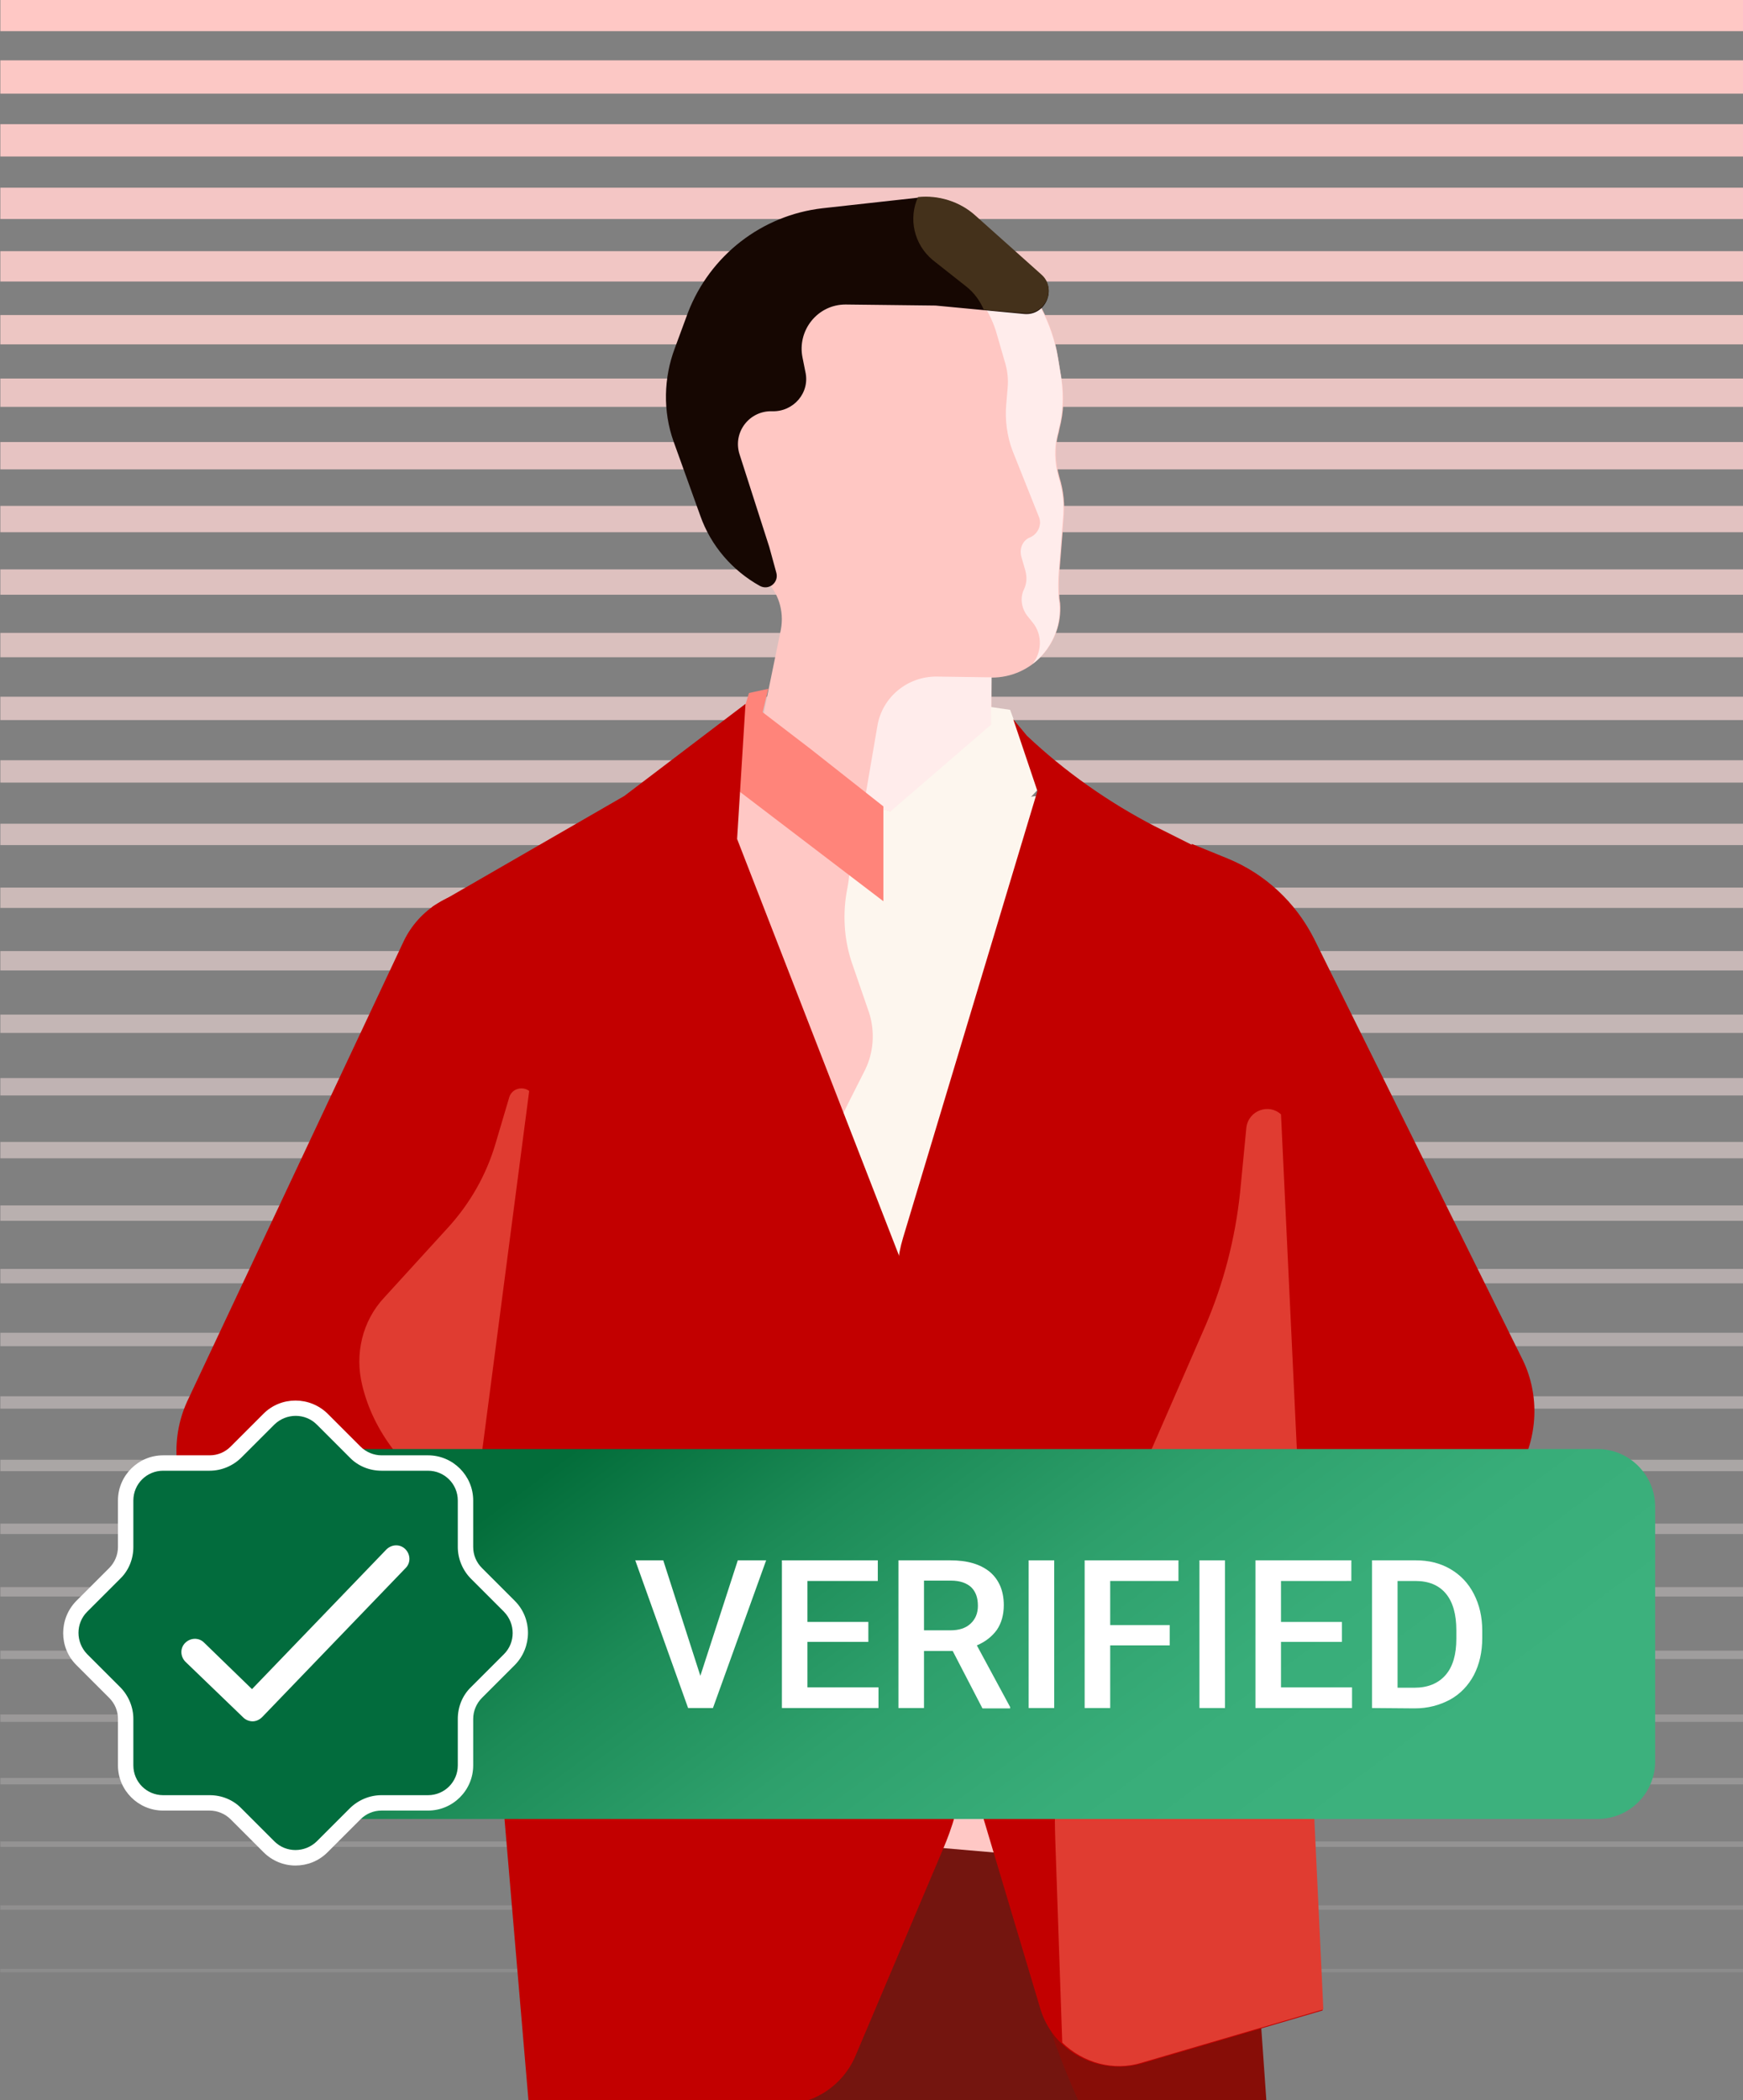 <?xml version="1.0" encoding="utf-8"?>
<!-- Generator: Adobe Illustrator 22.0.1, SVG Export Plug-In . SVG Version: 6.00 Build 0)  -->
<svg version="1.1" id="Layer_1" xmlns="http://www.w3.org/2000/svg" xmlns:xlink="http://www.w3.org/1999/xlink" x="0px" y="0px"
	 viewBox="0 0 498 600" style="enable-background:new 0 0 498 600;" xml:space="preserve">
<rect x="0" y="0" width="498" height="600" fill="#808080" stroke="none"/>
<style type="text/css">
	.st0{fill:none;stroke:#FFC8C5;stroke-width:9.801;stroke-miterlimit:10;}
	.st1{opacity:0.971;fill:none;stroke:#FFCAC7;stroke-width:9.516;stroke-miterlimit:10;}
	.st2{opacity:0.942;fill:none;stroke:#FFCCC9;stroke-width:9.232;stroke-miterlimit:10;}
	.st3{opacity:0.913;fill:none;stroke:#FFCDCB;stroke-width:8.947;stroke-miterlimit:10;}
	.st4{opacity:0.884;fill:none;stroke:#FFCFCC;stroke-width:8.662;stroke-miterlimit:10;}
	.st5{opacity:0.855;fill:none;stroke:#FFD1CE;stroke-width:8.378;stroke-miterlimit:10;}
	.st6{opacity:0.826;fill:none;stroke:#FFD3D0;stroke-width:8.093;stroke-miterlimit:10;}
	.st7{opacity:0.797;fill:none;stroke:#FFD4D2;stroke-width:7.809;stroke-miterlimit:10;}
	.st8{opacity:0.768;fill:none;stroke:#FFD6D4;stroke-width:7.524;stroke-miterlimit:10;}
	.st9{opacity:0.739;fill:none;stroke:#FFD8D6;stroke-width:7.24;stroke-miterlimit:10;}
	.st10{opacity:0.71;fill:none;stroke:#FFDAD8;stroke-width:6.955;stroke-miterlimit:10;}
	.st11{opacity:0.681;fill:none;stroke:#FFDCDA;stroke-width:6.671;stroke-miterlimit:10;}
	.st12{opacity:0.652;fill:none;stroke:#FFDDDB;stroke-width:6.386;stroke-miterlimit:10;}
	.st13{opacity:0.623;fill:none;stroke:#FFDFDD;stroke-width:6.102;stroke-miterlimit:10;}
	.st14{opacity:0.594;fill:none;stroke:#FFE1DF;stroke-width:5.817;stroke-miterlimit:10;}
	.st15{opacity:0.565;fill:none;stroke:#FFE3E1;stroke-width:5.533;stroke-miterlimit:10;}
	.st16{opacity:0.535;fill:none;stroke:#FFE4E3;stroke-width:5.248;stroke-miterlimit:10;}
	.st17{opacity:0.506;fill:none;stroke:#FFE6E5;stroke-width:4.964;stroke-miterlimit:10;}
	.st18{opacity:0.477;fill:none;stroke:#FFE8E7;stroke-width:4.679;stroke-miterlimit:10;}
	.st19{opacity:0.448;fill:none;stroke:#FFEAE9;stroke-width:4.394;stroke-miterlimit:10;}
	.st20{opacity:0.419;fill:none;stroke:#FFEBEA;stroke-width:4.11;stroke-miterlimit:10;}
	.st21{opacity:0.39;fill:none;stroke:#FFEDEC;stroke-width:3.825;stroke-miterlimit:10;}
	.st22{opacity:0.361;fill:none;stroke:#FFEFEE;stroke-width:3.541;stroke-miterlimit:10;}
	.st23{opacity:0.332;fill:none;stroke:#FFF1F0;stroke-width:3.256;stroke-miterlimit:10;}
	.st24{opacity:0.303;fill:none;stroke:#FFF3F2;stroke-width:2.972;stroke-miterlimit:10;}
	.st25{opacity:0.274;fill:none;stroke:#FFF4F4;stroke-width:2.687;stroke-miterlimit:10;}
	.st26{opacity:0.245;fill:none;stroke:#FFF6F6;stroke-width:2.403;stroke-miterlimit:10;}
	.st27{opacity:0.216;fill:none;stroke:#FFF8F8;stroke-width:2.118;stroke-miterlimit:10;}
	.st28{opacity:0.187;fill:none;stroke:#FFFAF9;stroke-width:1.834;stroke-miterlimit:10;}
	.st29{opacity:0.158;fill:none;stroke:#FFFBFB;stroke-width:1.549;stroke-miterlimit:10;}
	.st30{opacity:0.129;fill:none;stroke:#FFFDFD;stroke-width:1.265;stroke-miterlimit:10;}
	.st31{opacity:0.1;fill:none;stroke:#FFFFFF;stroke-width:0.98;stroke-miterlimit:10;}
	.st32{clip-path:url(#SVGID_2_);}
	.st33{fill:#C10000;}
	.st34{fill:#44311B;}
	.st35{fill:#160702;}
	.st36{fill:#870D07;}
	.st37{fill:#74150F;}
	.st38{fill:#FFC7C3;}
	.st39{fill:#FFECEB;}
	.st40{fill:#FFC8C5;}
	.st41{fill:#FDF6EE;}
	.st42{fill:#FF847A;}
	.st43{fill:#C20000;}
	.st44{fill:#E03C31;}
	.st45{fill:url(#SVGID_3_);}
	.st46{fill:#026C3D;}
	.st47{fill:#FFFFFF;}
</style>
<g>
	<line class="st0" x1="0.1" y1="4" x2="499.6" y2="4"/>
	<line class="st1" x1="0.1" y1="22" x2="499.6" y2="22"/>
	<line class="st2" x1="0.1" y1="40.1" x2="499.6" y2="40.1"/>
	<line class="st3" x1="0.1" y1="58.1" x2="499.6" y2="58.1"/>
	<line class="st4" x1="0.1" y1="76.1" x2="499.6" y2="76.1"/>
	<line class="st5" x1="0.1" y1="94.2" x2="499.6" y2="94.2"/>
	<line class="st6" x1="0.1" y1="112.2" x2="499.6" y2="112.2"/>
	<line class="st7" x1="0.1" y1="130.2" x2="499.6" y2="130.2"/>
	<line class="st8" x1="0.1" y1="148.3" x2="499.6" y2="148.3"/>
	<line class="st9" x1="0.1" y1="166.3" x2="499.6" y2="166.3"/>
	<line class="st10" x1="0.1" y1="184.3" x2="499.6" y2="184.3"/>
	<line class="st11" x1="0.1" y1="202.4" x2="499.6" y2="202.4"/>
	<line class="st12" x1="0.1" y1="220.4" x2="499.6" y2="220.4"/>
	<line class="st13" x1="0.1" y1="238.4" x2="499.6" y2="238.4"/>
	<line class="st14" x1="0.1" y1="256.5" x2="499.6" y2="256.5"/>
	<line class="st15" x1="0.1" y1="274.5" x2="499.6" y2="274.5"/>
	<line class="st16" x1="0.1" y1="292.5" x2="499.6" y2="292.5"/>
	<line class="st17" x1="0.1" y1="310.5" x2="499.6" y2="310.5"/>
	<line class="st18" x1="0.1" y1="328.6" x2="499.6" y2="328.6"/>
	<line class="st19" x1="0.1" y1="346.6" x2="499.6" y2="346.6"/>
	<line class="st20" x1="0.1" y1="364.6" x2="499.6" y2="364.6"/>
	<line class="st21" x1="0.1" y1="382.7" x2="499.6" y2="382.7"/>
	<line class="st22" x1="0.1" y1="400.7" x2="499.6" y2="400.7"/>
	<line class="st23" x1="0.1" y1="418.7" x2="499.6" y2="418.7"/>
	<line class="st24" x1="0.1" y1="436.8" x2="499.6" y2="436.8"/>
	<line class="st25" x1="0.1" y1="454.8" x2="499.6" y2="454.8"/>
	<line class="st26" x1="0.1" y1="472.8" x2="499.6" y2="472.8"/>
	<line class="st27" x1="0.1" y1="490.9" x2="499.6" y2="490.9"/>
	<line class="st28" x1="0.1" y1="508.9" x2="499.6" y2="508.9"/>
	<line class="st29" x1="0.1" y1="526.9" x2="499.6" y2="526.9"/>
	<line class="st30" x1="0.1" y1="545" x2="499.6" y2="545"/>
	<line class="st31" x1="0.1" y1="563" x2="499.6" y2="563"/>
</g>
<g>
	<g>
		<defs>
			<rect id="SVGID_1_" x="-42" y="13" width="589" height="589"/>
		</defs>
		<clipPath id="SVGID_2_">
			<use xlink:href="#SVGID_1_"  style="overflow:visible;"/>
		</clipPath>
		<g class="st32">
			<g>
				<path class="st36" d="M393.7,1052.7l-37.2-528.1H243.9l99.1,528.1H393.7z"/>
				<path class="st37" d="M255,591.3l86.7,461.4h21.6l-3.8-16L348,936.4c-3-26.3-2.2-53,1-79.3c7.1-59.8,15-171.1-16.8-215.3
					c-31.5-44.1-38.6-82.1-43.5-107.8c-0.6-3.2-1.2-6.3-1.8-8.9L255,591.3z"/>
				<path class="st36" d="M184.7,1052.7h49.7l6.7-200.4c2.2-66.7,9.7-133,22.6-198.5L289,524.4l-138.1,10.1l7.3,115.4l15.4,161.3
					L184.7,1052.7z"/>
				<path class="st37" d="M287.8,530.7c-0.4-2-0.8-4.2-1.4-6.3l-104.5,7.7l-28.7,37.8l5.1,80.1l15.4,161.3l10.3,241.7l26.9-0.1
					c-5.3-16-10.3-34.2-14-47.5c-3.6-13.7-4.4-28.1-2.6-42.3l8.9-68.1c3-22.4,3-45.3,0.2-67.7c-7.5-59.6,11.3-119.3,42.7-171.1
					c10.1-16.6,23.5-38.8,31.2-56.6L287.8,530.7z"/>
				<path class="st38" d="M303.3,108.3l-1-6.1c-3.6-23-24.1-39.8-47.3-38.8l-19.2,0.8c-19.8,0.8-35.8,16-38,35.6
					c-1.2,10.3-0.8,20.8,1,30.9l3.6,20.4c0.6,3.2,2.8,6.1,5.9,7.5c3,1.4,5.9,3.2,8.5,5.5l1.6,1.4c4,3.6,5.7,9.1,4.7,14.4l-6.9,33.6
					l18.4,13.1c11.9,8.7,28.3,7.9,39.4-1.6l9.3-7.9v-23.5c11.5,0,20.4-9.7,19.6-21.2l-0.2-1.4c-0.2-2.6-0.2-5.3,0-7.7l1.2-15
					c0.4-4,0-8.1-1.2-11.9c-1.2-4.2-1.4-8.7-0.2-12.9l0.2-1C304,117.6,304.1,112.9,303.3,108.3z"/>
				<path class="st39" d="M284.9,95.8l2.4,8.3c0.6,2.2,0.8,4.4,0.6,6.7l-0.4,4.7c-0.4,4.4,0.2,9.1,1.8,13.3l7.5,18.8
					c1,2.2-0.2,4.9-2.4,5.9c-2.2,0.8-3.2,3.2-2.6,5.5l1.2,4.2c0.4,1.6,0.4,3.4-0.4,5.1c-1.2,2.4-0.8,5.3,0.8,7.5l1.6,2
					c3,3.6,2.6,8.7,0,11.9c5.1-3.8,8.3-10.3,7.7-17.2l-0.2-1.4c-0.2-2.6-0.2-5.3,0-7.7l1.2-15c0.4-4,0-8.1-1.2-11.9
					c-1.2-4.2-1.4-8.7-0.2-12.9l0.2-1c1.2-4.4,1.4-9.3,0.8-14l-1-6.1c-3.4-21-20.6-36.8-41.4-38.6c0.2,4,2.2,7.9,5.9,10.7l6.9,5.3
					C279.1,83.4,283.1,89.1,284.9,95.8z M246.5,231.8c9.5,2,19.6-0.4,27.3-7.1l9.3-7.9l0.2-23.3l0,0h-1.7l-14.1-0.2
					c-8.3,0-15.4,5.9-16.8,14L246.5,231.8z"/>
				<path class="st35" d="M267.3,87.3l25.3,2.4c6.1,0.6,9.5-7.1,4.9-11.1l-18.8-16.8c-4.4-4-10.5-6.1-16.6-5.3l-27.1,3
					c-17.4,2-32.1,13.5-38.4,29.7l-3.8,10.3c-3.2,8.5-3.4,18-0.4,26.5l7.7,21.4c3,8.5,9.1,15.6,17,20c2.6,1.4,5.5-1,4.7-3.8l-2-7.3
					l-8.5-26.5c-2-6.3,2.8-12.5,9.3-12.3c6.1,0.2,10.9-5.3,9.5-11.3l-0.8-4c-1.6-7.7,4.2-15.2,12.3-15.2L267.3,87.3L267.3,87.3z"/>
				<path class="st34" d="M281.1,88.5l11.5,1c6.1,0.6,9.5-7.1,4.9-11.1l-18.8-16.8c-4.4-4-10.5-5.9-16.4-5.3
					c-2.8,6.1-1.2,13.5,4.2,18l9.5,7.5C278.3,83.6,279.9,85.8,281.1,88.5z"/>
				<path class="st40" d="M257.4,232.6l-54.8-14.4l-15,302.7l134.7,11.7l-24.9-305.3L257.4,232.6z"/>
				<path class="st41" d="M242.1,315.7l5.1-10.1c2.4-4.9,2.8-10.7,1.2-16l-5.1-14.8c-2.2-6.7-2.6-14-1.2-21
					c1.8-9.1,0.2-18.6-4.7-26.5l20,5.3l39.8-5.3l13.1,162.6c-8.1,10.7-21,17-34.8,16.2l-24.7-1.4
					C231.2,379.2,227.5,344.6,242.1,315.7z"/>
				<path class="st42" d="M252.4,257.5v-27.1L231.6,214l-13.7-10.5l1.6-6.7L214,198l-7.5,24.5L252.4,257.5z"/>
				<path class="st43" d="M348.2,403.7L348,505.2l69.1-62.7c6.5-5.9,11.9-12.7,16-20.6l1.2-2.4c5.3-9.9,5.5-21.8,0.4-31.7
					l-59.2-119.5c-5.3-10.5-14-18.6-24.7-23l-10.3-4.2L348.2,403.7z"/>
				<path class="st41" d="M270.2,253.5L254,232.2l29.1-25.1v-5.1l5.5,0.8l8.3,22.4L270.2,253.5z"/>
				<path class="st43" d="M178.4,227.4l34.6-26.3l-2.4,38.6l53.2,136.9c1.4,3.4,2.2,7.1,2.6,10.9l9.3,100.9
					c1.2,13.5-0.8,27.3-6.3,40l-24.9,58.8c-3.6,8.7-12.1,14.2-21.4,14.2h-72l-28.9-339.3c-0.2-1.2,0.6-2.4,1.6-3.2L178.4,227.4z"/>
				<path class="st43" d="M293.4,210.2l-3.9-4.7l6.9,20.5L258,353.7c-1.6,5.3-2,10.7-1.4,16l11.5,101.7c0.6,4.9,1.6,9.7,2.8,14.4
					l26.3,88c3.6,12.3,16.6,19.2,28.9,15.8l51.8-15.2l-15-319.9c0-1.2-0.8-2.2-1.8-2.8L329.8,236
					C316.7,229.2,304.3,220.5,293.4,210.2z"/>
				<path class="st44" d="M366,318.4c-3.4-3.2-9.3-1.2-9.9,3.8l-1.8,18.6c-1.4,13.1-4.7,25.9-9.9,38l-26.3,60.3
					c-11.9,27.3-17.6,56.8-16.6,86.3l2,58.2c5.9,5.7,14.6,8.3,22.8,5.7l51.8-15.2L366,318.4z"/>
				<path class="st43" d="M136.9,428.6l7.3,89.1l-71.2-62.9c-5.3-4.7-9.9-10.1-13.5-16l-3.6-5.7c-6.5-10.1-7.3-22.8-2-33.6
					L115.3,269c4.4-9.3,14-15.2,24.3-14.8l18.8,0.6L136.9,428.6z"/>
				<path class="st44" d="M138,448.8l-2-20.8l15.2-116.3c-1.8-1.4-4.9-0.8-5.7,1.8l-4,13.5c-2.6,8.7-7.1,16.6-13.1,23.3l-18.6,20.4
					c-6.3,6.7-8.5,16.2-6.3,25.1c1.6,6.7,4.7,12.9,8.9,18.4L138,448.8z"/>
			</g>
		</g>
	</g>
</g>
<g>
	
		<linearGradient id="SVGID_3_" gradientUnits="userSpaceOnUse" x1="211.285" y1="223.427" x2="381.647" y2="-6.68" gradientTransform="matrix(1 0 0 -1 0 602)">
		<stop  offset="0" style="stop-color:#036D3A"/>
		<stop  offset="1.687868e-03" style="stop-color:#036D3A"/>
		<stop  offset="0.196" style="stop-color:#1C8B57"/>
		<stop  offset="0.388" style="stop-color:#2EA06C"/>
		<stop  offset="0.576" style="stop-color:#38AD79"/>
		<stop  offset="0.752" style="stop-color:#3CB17D"/>
	</linearGradient>
	<path class="st45" d="M456.4,519.7H88.5V414h367.9c9.1,0,16.5,7.4,16.5,16.5v72.5C473,512.3,465.6,519.7,456.4,519.7z"/>
	<path class="st46" d="M145.5,474.2l-9.4,9.4c-2,2-3.1,4.7-3.1,7.6v13.3c0,5.9-4.8,10.7-10.7,10.7H109c-2.8,0-5.6,1.1-7.6,3.1
		l-9.4,9.4c-4.2,4.2-11,4.2-15.2,0l-9.4-9.4c-2-2-4.7-3.1-7.6-3.1H46.6c-5.9,0-10.7-4.8-10.7-10.7v-13.3c0-2.8-1.1-5.6-3.1-7.6
		l-9.4-9.4c-4.2-4.2-4.2-11,0-15.2l9.4-9.4c2-2,3.1-4.7,3.1-7.6v-13.3c0-5.9,4.8-10.7,10.7-10.7h13.3c2.8,0,5.6-1.1,7.6-3.1l9.4-9.4
		c4.2-4.2,11-4.2,15.2,0l9.4,9.4c2,2,4.7,3.1,7.6,3.1h13.3c5.9,0,10.7,4.8,10.7,10.7V442c0,2.8,1.1,5.6,3.1,7.6l9.4,9.4
		C149.7,463.2,149.7,470,145.5,474.2z"/>
	<g>
		<path class="st47" d="M84.4,533c-3.3,0-6.6-1.3-9.1-3.8l-9.4-9.4c-1.6-1.6-3.8-2.5-6-2.5H46.6c-7.1,0-12.9-5.8-12.9-12.9v-13.3
			c0-2.3-0.9-4.4-2.5-6l-9.4-9.4c-5-5-5-13.2,0-18.3l9.4-9.4c1.6-1.6,2.5-3.8,2.5-6v-13.3c0-7.1,5.8-12.9,12.9-12.9h13.3
			c2.3,0,4.4-0.9,6-2.5l9.4-9.4c5-5,13.2-5,18.3,0l9.4,9.4c1.6,1.6,3.8,2.5,6,2.5h13.3c7.1,0,12.9,5.8,12.9,12.9V442
			c0,2.3,0.9,4.4,2.5,6l9.4,9.4c5,5,5,13.2,0,18.3l-9.4,9.4c-1.6,1.6-2.5,3.8-2.5,6v13.3c0,7.1-5.8,12.9-12.9,12.9H109
			c-2.3,0-4.4,0.9-6,2.5l-9.4,9.4C91,531.8,87.7,533,84.4,533z M46.6,420.2c-4.7,0-8.5,3.8-8.5,8.5V442c0,3.4-1.3,6.7-3.8,9.1
			l-9.4,9.4c-3.3,3.3-3.3,8.7,0,12.1l9.4,9.4c2.4,2.4,3.8,5.7,3.8,9.1v13.3c0,4.7,3.8,8.5,8.5,8.5h13.3c3.4,0,6.7,1.3,9.1,3.8
			l9.4,9.4c3.3,3.3,8.7,3.3,12.1,0l9.4-9.4c2.4-2.4,5.7-3.8,9.1-3.8h13.3c4.7,0,8.5-3.8,8.5-8.5v-13.3c0-3.4,1.3-6.7,3.8-9.1
			l9.4-9.4c3.3-3.3,3.3-8.7,0-12.1l-9.4-9.4c-2.4-2.4-3.8-5.7-3.8-9.1v-13.3c0-4.7-3.8-8.5-8.5-8.5H109c-3.4,0-6.7-1.3-9.1-3.8
			l-9.4-9.4c-3.3-3.3-8.7-3.3-12.1,0l-9.4,9.4c-2.4,2.4-5.7,3.8-9.1,3.8H46.6z"/>
	</g>
	<g>
		<path class="st47" d="M72.2,491.8c-1,0-2-0.4-2.7-1.1L53,474.8c-1.5-1.5-1.6-3.9-0.1-5.4c1.5-1.5,3.9-1.6,5.4-0.1l13.7,13.3
			l38.4-39.9c1.5-1.5,3.9-1.6,5.4-0.1c1.5,1.5,1.6,3.9,0.1,5.4l-41,42.6C74.2,491.3,73.2,491.8,72.2,491.8
			C72.2,491.8,72.2,491.8,72.2,491.8z"/>
	</g>
	<g>
		<path class="st47" d="M200.1,478.8l10.7-33h8.1L203.7,488h-7.1l-15.1-42.2h8L200.1,478.8z"/>
		<path class="st47" d="M248.1,469.1h-17.4v13H251v5.9h-27.6v-42.2h27.4v5.9h-20.1v11.7h17.4L248.1,469.1L248.1,469.1z"/>
		<path class="st47" d="M272.2,471.7H264V488h-7.3v-42.2h14.8c4.9,0,8.6,1.1,11.3,3.3c2.6,2.2,4,5.4,4,9.5c0,2.8-0.7,5.2-2,7.1
			c-1.4,1.9-3.3,3.4-5.7,4.4l9.5,17.6v0.4h-7.9L272.2,471.7z M264,465.8h7.5c2.5,0,4.4-0.6,5.8-1.9c1.4-1.3,2.1-3,2.1-5.1
			c0-2.3-0.6-4-1.9-5.3c-1.3-1.2-3.2-1.9-5.8-1.9H264L264,465.8L264,465.8z"/>
		<path class="st47" d="M301.2,488h-7.3v-42.2h7.3V488z"/>
		<path class="st47" d="M334.2,470.1h-17V488h-7.3v-42.2h26.8v5.9h-19.5v12.6h17V470.1z"/>
		<path class="st47" d="M350,488h-7.3v-42.2h7.3V488z"/>
		<path class="st47" d="M383.4,469.1H366v13h20.3v5.9h-27.6v-42.2h27.4v5.9H366v11.7h17.4V469.1z"/>
		<path class="st47" d="M392,488v-42.2h12.5c3.7,0,7,0.8,9.9,2.5c2.9,1.7,5.1,4,6.7,7.1c1.6,3.1,2.4,6.6,2.4,10.5v2.1
			c0,4-0.8,7.5-2.4,10.6c-1.6,3-3.9,5.4-6.8,7c-3,1.6-6.3,2.5-10.1,2.5L392,488L392,488z M399.3,451.7v30.5h4.8
			c3.8,0,6.8-1.2,8.9-3.6c2.1-2.4,3.1-5.9,3.1-10.4v-2.4c0-4.6-1-8.1-3-10.5s-4.9-3.6-8.7-3.6L399.3,451.7L399.3,451.7z"/>
	</g>
</g>
</svg>
